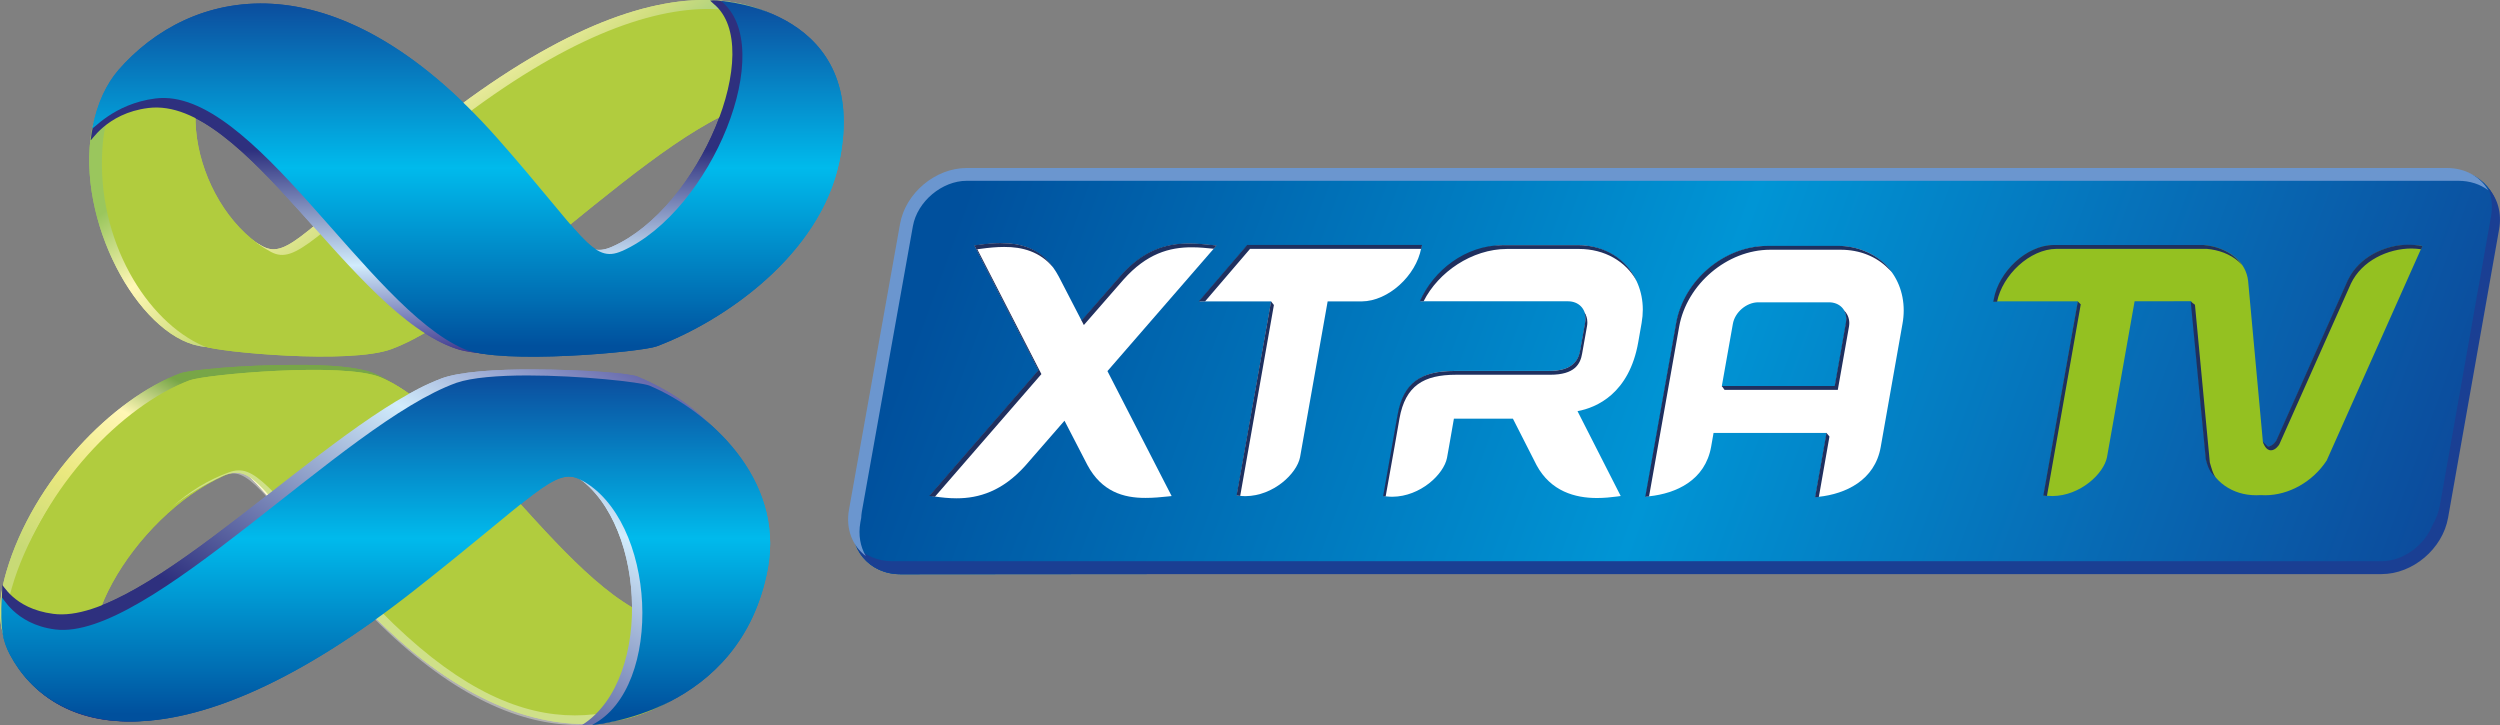 <?xml version="1.0" encoding="UTF-8"?>
<svg id="uuid-d5cbc330-5f90-4fc2-a986-74a98dc17cc8" data-name="Слой 1" xmlns="http://www.w3.org/2000/svg" width="500" height="145" xmlns:xlink="http://www.w3.org/1999/xlink" viewBox="0 0 500 145">
  <rect x="0" y="0" width="500" height="145" fill="#808080" stroke="none"/>
  <defs>
    <linearGradient id="uuid-42ef8a2a-e2d1-4fd3-868d-144170eeae53" data-name="Безымянный градиент" x1="-72.64" y1="314.16" x2="-71.61" y2="314.16" gradientTransform="translate(10163 -11199.79) rotate(-125.16) scale(46.79 -46.79)" gradientUnits="userSpaceOnUse">
      <stop offset="0" stop-color="#7dbf7b"/>
      <stop offset=".37" stop-color="#d1de7f"/>
      <stop offset=".68" stop-color="#fff7b6"/>
      <stop offset="1" stop-color="#9ac65d"/>
    </linearGradient>
    <linearGradient id="uuid-121aed95-a312-4033-8e5e-49b97afc4293" data-name="Безымянный градиент 2" x1="-71.59" y1="309.97" x2="-70.55" y2="309.97" gradientTransform="translate(13050.44 3660.61) rotate(-61.83) scale(42.3 -42.3)" gradientUnits="userSpaceOnUse">
      <stop offset="0" stop-color="#c8da76"/>
      <stop offset=".39" stop-color="#eae87f"/>
      <stop offset=".76" stop-color="#fff7b6"/>
      <stop offset="1" stop-color="#78a647"/>
    </linearGradient>
    <linearGradient id="uuid-3bb70458-9105-4382-84c3-71de1e4101f7" data-name="Безымянный градиент 3" x1="-67.67" y1="314.91" x2="-66.63" y2="314.91" gradientTransform="translate(-29035.46 -9351.05) rotate(120) scale(95.09 -95.09)" gradientUnits="userSpaceOnUse">
      <stop offset="0" stop-color="#3f388e"/>
      <stop offset=".05" stop-color="#3f388e"/>
      <stop offset=".46" stop-color="#d1ecfc"/>
      <stop offset="1" stop-color="#2e307e"/>
    </linearGradient>
    <linearGradient id="uuid-5f0c9dd6-4f64-49b9-8fce-6fcc6f72383a" data-name="Безымянный градиент 4" x1="-72.93" y1="311.6" x2="-71.89" y2="311.6" gradientTransform="translate(12892.25 -2923.22) rotate(-90) scale(41.08 -41.08)" gradientUnits="userSpaceOnUse">
      <stop offset="0" stop-color="#3f388e"/>
      <stop offset=".05" stop-color="#3f388e"/>
      <stop offset=".46" stop-color="#d1ecfc"/>
      <stop offset="1" stop-color="#2e307e"/>
    </linearGradient>
    <linearGradient id="uuid-11bed360-9af6-47f0-9315-a04b2d614a2e" data-name="Безымянный градиент 5" x1="-71.35" y1="312.3" x2="-70.31" y2="312.3" gradientTransform="translate(21183.09 -4676.9) rotate(-90) scale(67.58 -67.58)" gradientUnits="userSpaceOnUse">
      <stop offset="0" stop-color="#00509d"/>
      <stop offset=".03" stop-color="#00509d"/>
      <stop offset=".16" stop-color="#006eb3"/>
      <stop offset=".53" stop-color="#00baec"/>
      <stop offset="1" stop-color="#0c4b9c"/>
    </linearGradient>
    <linearGradient id="uuid-f71eaa54-046a-4fc6-9fe2-113b2121af4e" data-name="Безымянный градиент 6" x1="-71.27" y1="312.31" x2="-70.23" y2="312.31" gradientTransform="translate(21581.27 -4832.07) rotate(-90) scale(68.8 -68.8)" gradientUnits="userSpaceOnUse">
      <stop offset="0" stop-color="#00509d"/>
      <stop offset=".03" stop-color="#00509d"/>
      <stop offset=".16" stop-color="#006eb3"/>
      <stop offset=".53" stop-color="#00baec"/>
      <stop offset="1" stop-color="#0c4b9c"/>
    </linearGradient>
    <linearGradient id="uuid-1d599472-fcbe-4c59-ae8c-a7a6ac9d597f" data-name="Безымянный градиент 7" x1="-68.38" y1="312.92" x2="-67.35" y2="312.92" gradientTransform="translate(-12578.37 94790.5) rotate(20) scale(298.54 -298.54)" gradientUnits="userSpaceOnUse">
      <stop offset="0" stop-color="#00509d"/>
      <stop offset=".03" stop-color="#00509d"/>
      <stop offset=".51" stop-color="#0095d5"/>
      <stop offset="1" stop-color="#0c4b9c"/>
    </linearGradient>
    <linearGradient id="uuid-2a4848f6-476f-4f14-a9b0-8747b08e67e9" data-name="Безымянный градиент 8" x1="-72.64" y1="314.16" x2="-71.61" y2="314.16" gradientTransform="translate(10163 -11199.79) rotate(-125.16) scale(46.79 -46.79)" gradientUnits="userSpaceOnUse">
      <stop offset="0" stop-color="#7dbf7b"/>
      <stop offset=".37" stop-color="#d1de7f"/>
      <stop offset=".68" stop-color="#fff7b6"/>
      <stop offset="1" stop-color="#9ac65d"/>
    </linearGradient>
    <linearGradient id="uuid-1549663e-4ca5-46c4-9ec0-ea3925eecc2d" data-name="Безымянный градиент 9" x1="-71.59" y1="309.97" x2="-70.55" y2="309.97" gradientTransform="translate(13050.44 3660.61) rotate(-61.83) scale(42.3 -42.3)" gradientUnits="userSpaceOnUse">
      <stop offset="0" stop-color="#c8da76"/>
      <stop offset=".39" stop-color="#eae87f"/>
      <stop offset=".76" stop-color="#fff7b6"/>
      <stop offset="1" stop-color="#78a647"/>
    </linearGradient>
    <linearGradient id="uuid-af0fb637-bcca-4d73-b790-1cb416ce7fd7" data-name="Безымянный градиент 10" x1="-67.67" y1="314.91" x2="-66.63" y2="314.91" gradientTransform="translate(-29035.46 -9351.05) rotate(120) scale(95.09 -95.09)" gradientUnits="userSpaceOnUse">
      <stop offset="0" stop-color="#3f388e"/>
      <stop offset=".05" stop-color="#3f388e"/>
      <stop offset=".46" stop-color="#d1ecfc"/>
      <stop offset="1" stop-color="#2e307e"/>
    </linearGradient>
    <linearGradient id="uuid-b022eaa6-b8bf-4f31-80c2-d5f1cfce238b" data-name="Безымянный градиент 11" x1="-72.93" y1="311.6" x2="-71.89" y2="311.6" gradientTransform="translate(12892.25 -2923.22) rotate(-90) scale(41.08 -41.08)" gradientUnits="userSpaceOnUse">
      <stop offset="0" stop-color="#3f388e"/>
      <stop offset=".05" stop-color="#3f388e"/>
      <stop offset=".46" stop-color="#d1ecfc"/>
      <stop offset="1" stop-color="#2e307e"/>
    </linearGradient>
    <linearGradient id="uuid-c4e2235c-84c7-42da-bb2c-8ab69ec8403f" data-name="Безымянный градиент 12" x1="-71.35" y1="312.3" x2="-70.31" y2="312.3" gradientTransform="translate(21183.09 -4676.9) rotate(-90) scale(67.58 -67.58)" gradientUnits="userSpaceOnUse">
      <stop offset="0" stop-color="#00509d"/>
      <stop offset=".03" stop-color="#00509d"/>
      <stop offset=".16" stop-color="#006eb3"/>
      <stop offset=".53" stop-color="#00baec"/>
      <stop offset="1" stop-color="#0c4b9c"/>
    </linearGradient>
    <linearGradient id="uuid-a87a3b13-286b-4b14-8dc9-da64cf49c4a9" data-name="Безымянный градиент 13" x1="-71.27" y1="312.31" x2="-70.23" y2="312.31" gradientTransform="translate(21581.27 -4832.07) rotate(-90) scale(68.8 -68.8)" gradientUnits="userSpaceOnUse">
      <stop offset="0" stop-color="#00509d"/>
      <stop offset=".03" stop-color="#00509d"/>
      <stop offset=".16" stop-color="#006eb3"/>
      <stop offset=".53" stop-color="#00baec"/>
      <stop offset="1" stop-color="#0c4b9c"/>
    </linearGradient>
    <linearGradient id="uuid-b2febdfd-6c27-45d3-841e-3133800251ff" data-name="Безымянный градиент 14" x1="-68.38" y1="312.92" x2="-67.35" y2="312.92" gradientTransform="translate(-12578.37 94790.5) rotate(20) scale(298.54 -298.54)" gradientUnits="userSpaceOnUse">
      <stop offset="0" stop-color="#00509d"/>
      <stop offset=".03" stop-color="#00509d"/>
      <stop offset=".51" stop-color="#0095d5"/>
      <stop offset="1" stop-color="#0c4b9c"/>
    </linearGradient>
  </defs>
  <path d="M85.17,26.34c-24.01,19.39-27.6,25.58-32.62,22.94-15.14-7.96-20.18-32.48-5.41-41.59,0,0-26.65.47-29.04,20.02-2.25,18.32,10.61,40.54,22.87,41.65,2.88.29,27.59,2.72,36.12-.43,22.47-8.31,60.99-52.55,79.53-50.11,8.18,1.07,10.52,7.06,10.57,6.37.33-6.09-.13-8.67-1.66-11.5C161.33,5.99,153.28-.02,140.93,0c-13.38-.02-31.72,6.99-55.76,26.34Z" style="fill: url(#uuid-42ef8a2a-e2d1-4fd3-868d-144170eeae53); stroke-width: 0px;"/>
  <path d="M36.05,74.67c-13.44,4.99-29.4,21.33-34.77,39.65-7.32,24.92,19.13,22.7,19.13,22.7-11.55-9.09,4.57-35.46,22.57-43.37,5.93-2.59,7.73,3.13,24.91,22.41,33.1,37.1,61.38,29.06,75.45,13,2.48-2.85,3.9-5.41,5.73-11.48.22-.68-4.26,5.32-12.81,6.41-19.42,2.39-42.01-41.1-61.54-49.34-2.91-1.26-9.05-1.7-15.59-1.67-10.1-.03-21.21.99-23.07,1.69Z" style="fill: url(#uuid-121aed95-a312-4033-8e5e-49b97afc4293); stroke-width: 0px;"/>
  <path d="M144.63,130.74c-14,16.16-42.17,24.23-75.07-13.1-17.08-19.36-18.87-25.13-24.78-22.5-17.91,7.97-33.95,34.46-22.47,43.57,0,0-26.29,2.28-19.03-22.79,5.34-18.42,21.21-34.84,34.62-39.86,3.03-1.14,30.85-3.72,38.22-.57,19.38,8.3,42.15,52.54,61.44,50.11,8.51-1.05,12.97-7.09,12.76-6.4-1.82,6.08-3.21,8.66-5.69,11.54" style="fill: #b1cc3d; stroke-width: 0px;"/>
  <path d="M144.63,130.74c-13.26,17.39-42.11,24.23-74.98-13.1-17.05-19.36-19.86-26.04-25.77-23.42-17.88,7.97-32.88,35.38-21.42,44.49,0,0-27.34,3.89-20.09-21.17,5.33-18.42,22.27-36.46,35.66-41.48,3.05-1.14,30.81-3.72,38.17-.57,19.36,8.3,42.22,51.37,61.5,48.95,8.49-1.07,12.82-5.93,12.62-5.24-1.81,6.08-3.39,8.51-5.69,11.54" style="fill: #b1cc3e; stroke-width: 0px;"/>
  <path d="M88.18,75.74c-22.31,8.4-59.24,49.49-77.53,47.03-8.16-1.06-10.15-6.29-10.19-5.63-.28,6.19.03,10.57,1.45,13.43,8.3,16.35,33.55,24.51,79.56-13.17,23.83-19.67,27.63-25.44,32.6-22.81,15.04,8.08,16.93,41.18,2.36,50.4,0,0,3.44.16,8.02-1.64,9.82-3.77,25.44-13.41,26.52-30.61,1.12-18.65-7.53-30.67-23.35-37.38-1.42-.7-11.23-1.46-20.92-1.47-7.38-.04-14.84.43-18.51,1.84Z" style="fill: url(#uuid-3bb70458-9105-4382-84c3-71de1e4101f7); stroke-width: 0px;"/>
  <path d="M165.19,15.2c-8.19-15.99-33.2-23.96-78.68,12.95-23.6,19.15-27.37,24.85-32.3,22.24-14.89-7.88-21.53-34.07-7.03-43.09,0,0-25.17-2.26-26.71,22.53-1.14,18.22,8.82,34.47,20.31,39.42,2.61,1.13,29.16,3.69,37.54.56,22.03-8.21,59.91-51.96,78.11-49.57,8.03,1.05,10.33,7.01,10.37,6.34.32-6.03-.15-8.57-1.61-11.41" style="fill: #b1cc3e; stroke-width: 0px;"/>
  <path d="M142.11.11c-.38-.17.55.55.64.68,10.53,8.66-2.81,40.81-20.3,48.54-5.93,2.63-7.42-2.34-24.56-21.7C64.8-9.7,37.38.11,23.31,16.25c-2.52,2.89-4.65,6.75-5.16,11.72-.09.68,2.94-5.31,11.51-6.37,19.4-2.42,40.47,41.07,61.62,48.16,7.63,2.59,35.35.59,38.42-.55,13.47-5.01,31.21-18.6,36.59-37.03C172.17,12,149.44.07,142.79.07c-.26,0-.47,0-.68.04Z" style="fill: url(#uuid-5f0c9dd6-4f64-49b9-8fce-6fcc6f72383a); stroke-width: 0px;"/>
  <path d="M91.29,76.56c-22.66,8.17-61.6,51.7-80.26,49.33-8.28-1.05-10.66-6.99-10.66-6.29-.35,6.01.14,8.52,1.61,11.32,8.42,15.93,34.17,23.9,80.89-12.86,24.27-19.07,28.13-24.73,33.18-22.15,15.29,7.83,16.91,41.64,2.39,49.05,0,0,29.75-1.96,35.15-31.37,3.23-17.89-11.93-31.51-23.71-36.47-1.75-.7-13.82-2.03-24.41-2.03-5.75,0-11.16.42-14.17,1.47Z" style="fill: url(#uuid-11bed360-9af6-47f0-9315-a04b2d614a2e); stroke-width: 0px;"/>
  <path d="M124.4,50.2c-5.93,2.63-7.79-3.13-24.93-22.55C66.4-9.69,37.76-2.15,23.69,14c-2.43,2.85-4.21,6.54-5.21,11.59-.14.71,4.07-4.84,12.64-5.9,19.43-2.42,42.28,41.83,61.78,50.15,7.43,3.13,35.36.57,38.43-.57,13.43-5.05,32.71-18.21,36.57-37.06C174.11,1.91,144.19.2,144.19.2c11.5,9.1-1.79,41.97-19.78,50.01Z" style="fill: url(#uuid-f71eaa54-046a-4fc6-9fe2-113b2121af4e); stroke-width: 0px;"/>
  <path d="M194.4,34.29c-6.28.02-12.39,5.03-13.35,11.26l-10.32,58.01c-1.25,6.12,3.12,11.31,9.4,11.29l295.6-.26c6.28-.02,12.39-5.03,13.35-11.26l10.32-58.01c1.25-6.12-3.12-11.31-9.4-11.29l-295.6.26Z" style="fill: url(#uuid-1d599472-fcbe-4c59-ae8c-a7a6ac9d597f); stroke-width: 0px;"/>
  <path d="M369.24,63.83c0,.24-.02.48-.07.75l-2.23,12.62h-22.59l.56.77h22.65l2.23-12.61c.04-.26.07-.51.07-.75-.01-1.03-.4-1.9-1.06-2.52.28.5.45,1.09.45,1.74M367.56,49.18h-14.14c-8.58.01-16.66,6.87-18.19,15.4l-6.18,34.78.67-.07s.05-.01.09-.01l6.02-33.94c1.53-8.52,9.61-15.38,18.19-15.39h14.13c3.82,0,7.11,1.38,9.44,3.69.23.23.61.56.83.81-.39-.53-.8-1.04-1.26-1.5-2.33-2.31-5.79-3.78-9.61-3.78M441.97,92.54l-2.98-31.59-.85-.64,3.02,31.61.02.05c.63,2.31,1.09,2.57,1.97,3.59-.59-.84-.85-1.94-1.16-2.98v-.05ZM408.66,99.11l.54.07c.06,0,.13,0,.19.01l6.76-38.32-.59-.58-6.9,38.82ZM447.06,51.5c-1.65-1.44-3.91-2.3-6.34-2.5h-30.02c-5.44.04-10.94,5.36-11.93,10.76l-.11.59h.75c1.09-5.33,6.51-10.54,11.89-10.58h30.03c2.42.2,4.7,1.06,6.34,2.5.26.23.51.47.74.74-.38-.56-.83-1.07-1.34-1.51M483.73,49.09c-.65-.1-1.33-.15-2.01-.15-4.74,0-9.94,2.47-12.11,7.02h-.01s-14.34,32.15-14.34,32.15c0,0-.17.29-.47.59-.33.32-.75.59-1.18.59-.17.01-.94-.93-1.07-1,.13.32.56,1.8,1.67,1.77.43,0,.85-.26,1.18-.59.31-.3.47-.59.47-.59l14.33-32.17c2.17-4.56,7.39-7.01,12.13-7.01.6,0,1.32.07,1.91.15l.25-.62-.75-.15ZM243.34,49.1l-1.07-.12c-1.49-.16-2.97-.29-4.46-.29-4.54-.02-9.09,1.26-13.7,6.45l-7.81,8.95.47.92,7.94-9.1c4.61-5.18,9.17-6.47,13.7-6.45,1.42,0,2.93.14,4.35.29l.57-.65ZM363.02,99.46l.67-.07s.05-.01.08-.01l2.12-12.07-.6-.73-2.28,12.88ZM200.22,48.61c-1.52,0-3.08.15-4.66.36l-.71.1,12.82,24.97-21.82,25.14.9.14c.07.01.15.02.23.03l21.3-24.53-12.82-24.97.71-.09c1.58-.22,3.14-.37,4.66-.37,3.64-.02,7.15.93,9.81,4.09-2.57-3.79-6.5-4.88-10.42-4.86M250.02,49.77h34.24c.02-.07.03-.13.05-.19l.09-.59h-34.99s-.15.19-.15.19l-9.51,11.1h1.26l8.85-10.33.15-.18ZM247.31,99.1l.53.06c.06.01.13.01.2.02l6.74-38.18-.57-.72-6.9,38.82Z" style="fill: #1f305f; stroke-width: 0px;"/>
  <path d="M85.17,26.34c-24.01,19.39-27.6,25.58-32.62,22.94-15.14-7.96-20.18-32.48-5.41-41.59,0,0-26.65.47-29.04,20.02-2.25,18.32,10.61,40.54,22.87,41.65,2.88.29,27.59,2.72,36.12-.43,22.47-8.31,60.99-52.55,79.53-50.11,8.18,1.07,10.52,7.06,10.57,6.37.33-6.09-.13-8.67-1.66-11.5C161.33,5.99,153.28-.02,140.93,0c-13.38-.02-31.72,6.99-55.76,26.34Z" style="fill: url(#uuid-2a4848f6-476f-4f14-a9b0-8747b08e67e9); stroke-width: 0px;"/>
  <path d="M36.05,74.67c-13.44,4.99-29.4,21.33-34.77,39.65-7.32,24.92,19.13,22.7,19.13,22.7-11.55-9.09,4.57-35.46,22.57-43.37,5.93-2.59,7.73,3.13,24.91,22.41,33.1,37.1,61.38,29.06,75.45,13,2.48-2.85,3.9-5.41,5.73-11.48.22-.68-4.26,5.32-12.81,6.41-19.42,2.39-42.01-41.1-61.54-49.34-2.91-1.26-9.05-1.7-15.59-1.67-10.1-.03-21.21.99-23.07,1.69Z" style="fill: url(#uuid-1549663e-4ca5-46c4-9ec0-ea3925eecc2d); stroke-width: 0px;"/>
  <path d="M144.63,130.74c-14,16.16-42.17,24.23-75.07-13.1-17.08-19.36-18.87-25.13-24.78-22.5-17.91,7.97-33.95,34.46-22.47,43.57,0,0-26.29,2.28-19.03-22.79,5.34-18.42,21.21-34.84,34.62-39.86,3.03-1.14,30.85-3.72,38.22-.57,19.38,8.3,42.15,52.54,61.44,50.11,8.51-1.05,12.97-7.09,12.76-6.4-1.82,6.08-3.21,8.66-5.69,11.54" style="fill: #b1cc3d; stroke-width: 0px;"/>
  <path d="M144.63,130.74c-13.26,17.39-42.11,24.23-74.98-13.1-17.05-19.36-19.86-26.04-25.77-23.42-17.88,7.97-32.88,35.38-21.42,44.49,0,0-27.34,3.89-20.09-21.17,5.33-18.42,22.27-36.46,35.66-41.48,3.05-1.14,30.81-3.72,38.17-.57,19.36,8.3,42.22,51.37,61.5,48.95,8.49-1.07,12.82-5.93,12.62-5.24-1.81,6.08-3.39,8.51-5.69,11.54" style="fill: #b1cc3e; stroke-width: 0px;"/>
  <g style="opacity: .39;">
    <path d="M70.63,116.33c-17.16-19.36-19.75-23.72-24.83-21.87-4.09,1.48-7.93,3.81-11.44,6.99,3.1-2.6,6.77-4.65,10.15-6.23,5.15-2.41,7.47,3.05,24.63,22.42,30.62,34.56,55.1,31.35,70.04,17.69-18.99,11.13-38.93,14.43-68.55-19M149.74,119.64c.2-.17.39-.32.56-.47-.04-.03-.22.15-.56.47" style="fill: #fff; stroke-width: 0px;"/>
  </g>
  <path d="M88.18,75.74c-22.31,8.4-59.24,49.49-77.53,47.03-8.16-1.06-10.15-6.29-10.19-5.63-.28,6.19.03,10.57,1.45,13.43,8.3,16.35,33.55,24.51,79.56-13.17,23.83-19.67,27.63-25.44,32.6-22.81,15.04,8.08,16.93,41.18,2.36,50.4,0,0,3.44.16,8.02-1.64,9.82-3.77,25.44-13.41,26.52-30.61,1.12-18.65-7.53-30.67-23.35-37.38-1.42-.7-11.23-1.46-20.92-1.47-7.38-.04-14.84.43-18.51,1.84Z" style="fill: url(#uuid-af0fb637-bcca-4d73-b790-1cb416ce7fd7); stroke-width: 0px;"/>
  <path d="M165.19,15.2c-8.19-15.99-33.2-23.96-78.68,12.95-23.6,19.15-27.37,24.85-32.3,22.24-14.89-7.88-21.53-34.07-7.03-43.09,0,0-25.17-2.26-26.71,22.53-1.14,18.22,8.82,34.47,20.31,39.42,2.61,1.13,29.16,3.69,37.54.56,22.03-8.21,59.91-51.96,78.11-49.57,8.03,1.05,10.33,7.01,10.37,6.34.32-6.03-.15-8.57-1.61-11.41" style="fill: #b1cc3e; stroke-width: 0px;"/>
  <path d="M142.11.11c-.38-.17.55.55.64.68,10.53,8.66-2.81,40.81-20.3,48.54-5.93,2.63-7.42-2.34-24.56-21.7C64.8-9.7,37.38.11,23.31,16.25c-2.52,2.89-4.65,6.75-5.16,11.72-.09.68,2.94-5.31,11.51-6.37,19.4-2.42,40.47,41.07,61.62,48.16,7.63,2.59,35.35.59,38.42-.55,13.47-5.01,31.21-18.6,36.59-37.03C172.17,12,149.44.07,142.79.07c-.26,0-.47,0-.68.04Z" style="fill: url(#uuid-b022eaa6-b8bf-4f31-80c2-d5f1cfce238b); stroke-width: 0px;"/>
  <path d="M91.29,76.56c-22.66,8.17-61.6,51.7-80.26,49.33-8.28-1.05-10.66-6.99-10.66-6.29-.35,6.01.14,8.52,1.61,11.32,8.42,15.93,34.17,23.9,80.89-12.86,24.27-19.07,28.13-24.73,33.18-22.15,15.29,7.83,16.91,41.64,2.39,49.05,0,0,29.75-1.96,35.15-31.37,3.23-17.89-11.93-31.51-23.71-36.47-1.75-.7-13.82-2.03-24.41-2.03-5.75,0-11.16.42-14.17,1.47Z" style="fill: url(#uuid-c4e2235c-84c7-42da-bb2c-8ab69ec8403f); stroke-width: 0px;"/>
  <path d="M124.4,50.2c-5.93,2.63-7.79-3.13-24.93-22.55C66.4-9.69,37.76-2.15,23.69,14c-2.43,2.85-4.21,6.54-5.21,11.59-.14.71,4.07-4.84,12.64-5.9,19.43-2.42,42.28,41.83,61.78,50.15,7.43,3.13,35.36.57,38.43-.57,13.43-5.05,32.71-18.21,36.57-37.06C174.11,1.91,144.19.2,144.19.2c11.5,9.1-1.79,41.97-19.78,50.01Z" style="fill: url(#uuid-a87a3b13-286b-4b14-8dc9-da64cf49c4a9); stroke-width: 0px;"/>
  <path d="M194.4,34.29c-6.28.02-12.39,5.03-13.35,11.26l-10.32,58.01c-1.25,6.12,3.12,11.31,9.4,11.29l295.6-.26c6.28-.02,12.39-5.03,13.35-11.26l10.32-58.01c1.25-6.12-3.12-11.31-9.4-11.29l-295.6.26Z" style="fill: url(#uuid-b2febdfd-6c27-45d3-841e-3133800251ff); stroke-width: 0px;"/>
  <path d="M497.66,37.62c.68,1.67.91,3.6.54,5.67l-10.2,57.66c-.26,1.46-.78,2.84-1.52,4.12-1.63,4.04-5.88,7.17-10.17,7.17H178.44c-2.98,0-5.47-1.16-7.16-3.03,1.36,3.35,4.6,5.61,8.78,5.61h296.25c6.25,0,12.21-5.05,13.31-11.28l10.2-57.66c.58-3.27-.3-6.19-2.16-8.26" style="fill: #1a3f93; stroke-width: 0px;"/>
  <path d="M172.07,104.5l.17-.92c.02-.4.05-.79.12-1.2l10.22-57.16c.88-4.91,5.81-9.06,10.77-9.06h298.32c2.34,0,4.38.7,5.97,1.89-1.59-2.7-4.55-4.45-8.25-4.45H193.34c-6.26,0-12.23,5.01-13.33,11.17l-10.21,57.16c-.7,3.87.7,7.28,3.37,9.29-1.1-1.87-1.55-4.2-1.1-6.72" style="fill: #6b96cf; stroke-width: 0px;"/>
  <path d="M284.24,49.64l.09-.59h-34.85l-.16.18-9.44,11.05h14.35l-6.87,38.81.53.07c.41.04.81.07,1.21.07,5.59-.05,10.26-4.5,10.91-7.78l5.52-31.17h6.83c5.28-.04,10.85-5.13,11.88-10.64" style="fill: #fff; stroke-width: 0px;"/>
  <path d="M369.24,64.62l-2.23,12.62h-22.65l2.21-12.45c.4-2.35,2.74-4.33,5.09-4.33h14.14c2.1.01,3.49,1.45,3.51,3.42,0,.23-.03.48-.07.74M367.62,49.22h-14.13c-8.58.02-16.66,6.87-18.19,15.4l-6.14,34.71.67-.07c5.37-.57,11.2-3.16,12.4-9.94l.48-2.74h22.65l-2.28,12.85.67-.07c5.36-.58,11.21-3.27,12.39-9.95l4.35-24.62c.17-.92.25-1.82.25-2.71,0-3.64-1.36-6.86-3.69-9.17-2.32-2.31-5.61-3.69-9.43-3.69" style="fill: #fff; stroke-width: 0px;"/>
  <path d="M243.3,49.13l-.97-.11c-1.5-.16-2.97-.29-4.46-.29-4.53-.02-9.08,1.26-13.7,6.45l-7.83,8.99-4.6-8.89c-2.79-5.21-6.99-6.65-11.46-6.63-1.53,0-3.09.15-4.67.36l-.71.1,12.84,24.97-21.76,25.07.9.14c1.42.21,2.9.37,4.41.37h.05c4.42,0,9.16-1.42,13.73-6.53l7.83-8.99,4.59,8.88c2.83,5.27,7.18,6.59,11.65,6.56,1.48,0,2.97-.13,4.46-.29l.73-.08-12.84-24.99,21.8-25.11Z" style="fill: #fff; stroke-width: 0px;"/>
  <path d="M483.8,49.14c-.66-.1-1.33-.15-2.02-.15-4.75,0-9.96,2.42-12.11,7.01l.46.21-.46-.21-14.34,32.16s-.17.29-.47.58c-.33.32-.75.59-1.18.59-.84.06-1.11-1.07-1.11-1.07l-2.95-32.1c-.21-1.88-1.14-3.45-2.48-4.62-1.65-1.44-3.92-2.29-6.34-2.5h-30.02c-5.44.04-10.89,5.24-11.88,10.63l-.1.6h16.81l-6.87,38.81.54.07c.41.04.81.06,1.2.06,5.6-.05,10.28-4.49,10.92-7.78l5.52-31.17h3.23c3.02,0,6.87-.01,7.35-.02h.76s2.99,31.71,2.99,31.71v.04c1.3,4.33,5.26,7.07,9.97,7.06h.07c.28,0,.57-.02.85-.03.31.02.61.03.91.03,4.71-.01,9.49-2.69,12.27-6.93l.02-.03,19.12-42.88-.65-.1Z" style="fill: #94c121; stroke-width: 0px;"/>
  <path d="M315.44,49.03h0s-14.33,0-14.33,0c-7.36.01-14.34,5.06-17.03,11.23h29.56c2.08.02,3.47,1.46,3.49,3.42,0,.24-.02.49-.06.75l-.98,5.5c-.35,2.1-1.45,4.26-6.38,4.26h-18.78c-6.43,0-10.12,2.14-11.29,8.76-.39,2.2-.15.85-.15.85l-.84,4.75-1.89,10.67.53.06c.4.05.8.07,1.19.07,5.6-.05,10.28-4.49,10.92-7.78l.4-2.23.98-5.61h11.8l4.73,9.3c2.84,5.26,7.75,6.57,12.04,6.57h.07c1.42,0,2.78-.14,4.01-.3l.71-.1-8.64-16.97c3.81-.7,10.35-3.52,12.15-13.81l.67-3.82c.16-.92.24-1.82.24-2.7-.02-7.28-5.47-12.85-13.13-12.87" style="fill: #fff; stroke-width: 0px;"/>
  <path d="M369.24,63.83c0,.24-.02.48-.07.75l-2.23,12.62h-22.59l.56.77h22.65l2.23-12.61c.04-.26.07-.51.07-.75-.01-1.03-.4-1.9-1.06-2.52.28.5.45,1.09.45,1.74M367.56,49.18h-14.14c-8.58.01-16.66,6.87-18.19,15.4l-6.18,34.78.67-.07s.05-.01.09-.01l6.02-33.94c1.53-8.52,9.61-15.38,18.19-15.39h14.13c3.82,0,7.11,1.38,9.44,3.69.23.23.61.56.83.81-.39-.53-.8-1.04-1.26-1.5-2.33-2.31-5.79-3.78-9.61-3.78M441.97,92.54l-2.98-31.59-.85-.64,3.02,31.61.02.05c.63,2.31,1.09,2.57,1.97,3.59-.59-.84-.85-1.94-1.16-2.98v-.05ZM408.66,99.11l.54.07c.06,0,.13,0,.19.01l6.76-38.32-.59-.58-6.9,38.82ZM447.06,51.5c-1.65-1.44-3.91-2.3-6.34-2.5h-30.02c-5.44.04-10.94,5.36-11.93,10.76l-.11.59h.75c1.09-5.33,6.51-10.54,11.89-10.58h30.03c2.42.2,4.7,1.06,6.34,2.5.26.23.51.47.74.74-.38-.56-.83-1.07-1.34-1.51M483.73,49.09c-.65-.1-1.33-.15-2.01-.15-4.74,0-9.94,2.47-12.11,7.02h-.01s-14.34,32.15-14.34,32.15c0,0-.17.29-.47.59-.33.32-.75.59-1.18.59-.17.01-.94-.93-1.07-1,.13.32.56,1.8,1.67,1.77.43,0,.85-.26,1.18-.59.31-.3.47-.59.47-.59l14.33-32.17c2.17-4.56,7.39-7.01,12.13-7.01.6,0,1.32.07,1.91.15l.25-.62-.75-.15ZM243.34,49.1l-1.07-.12c-1.49-.16-2.97-.29-4.46-.29-4.54-.02-9.09,1.26-13.7,6.45l-7.81,8.95.47.92,7.94-9.1c4.61-5.18,9.17-6.47,13.7-6.45,1.42,0,2.93.14,4.35.29l.57-.65ZM363.02,99.46l.67-.07s.05-.01.08-.01l2.12-12.07-.6-.73-2.28,12.88ZM200.22,48.61c-1.52,0-3.08.15-4.66.36l-.71.1,12.82,24.97-21.82,25.14.9.14c.07.01.15.02.23.03l21.3-24.53-12.82-24.97.71-.09c1.58-.22,3.14-.37,4.66-.37,3.64-.02,7.15.93,9.81,4.09-2.57-3.79-6.5-4.88-10.42-4.86M250.02,49.77h34.24c.02-.07.03-.13.05-.19l.09-.59h-34.99s-.15.19-.15.19l-9.51,11.1h1.26l8.85-10.33.15-.18ZM247.31,99.1l.53.06c.06.01.13.01.2.02l6.74-38.18-.57-.72-6.9,38.82Z" style="fill: #1f305f; stroke-width: 0px;"/>
  <path d="M315.56,49.03h.15s-15.23,0-15.23,0c-7.37.01-13.81,5.06-16.52,11.23h.76c2.92-5.82,9.63-10.45,16.69-10.47h14.37c5.2,0,9.39,2.52,11.56,6.41-2.03-4.33-6.27-7.17-11.79-7.18M317.41,65.19c.05-.26.06-.51.06-.74,0-.76-.22-1.44-.6-1.99.14.38.21.79.22,1.23,0,.24-.01.49-.06.75l-.98,5.5c-.35,2.1-1.46,4.26-6.4,4.26h-18.83c-6.45,0-10.14,2.14-11.31,8.76-.36,2.03-.19,1.03-.16.87-.04.22-.84,4.73-.84,4.73l-1.89,10.67.51.06,1.78-9.97s.79-4.51.83-4.73c-.02.16-.2,1.16.15-.87,1.18-6.62,4.87-8.77,11.32-8.77h18.83c4.93,0,6.04-2.16,6.39-4.26l.98-5.5ZM315.86,83l8.27,16.21h0l-8.27-16.21h0Z" style="fill: #1f305f; stroke-width: 0px;"/>
</svg>